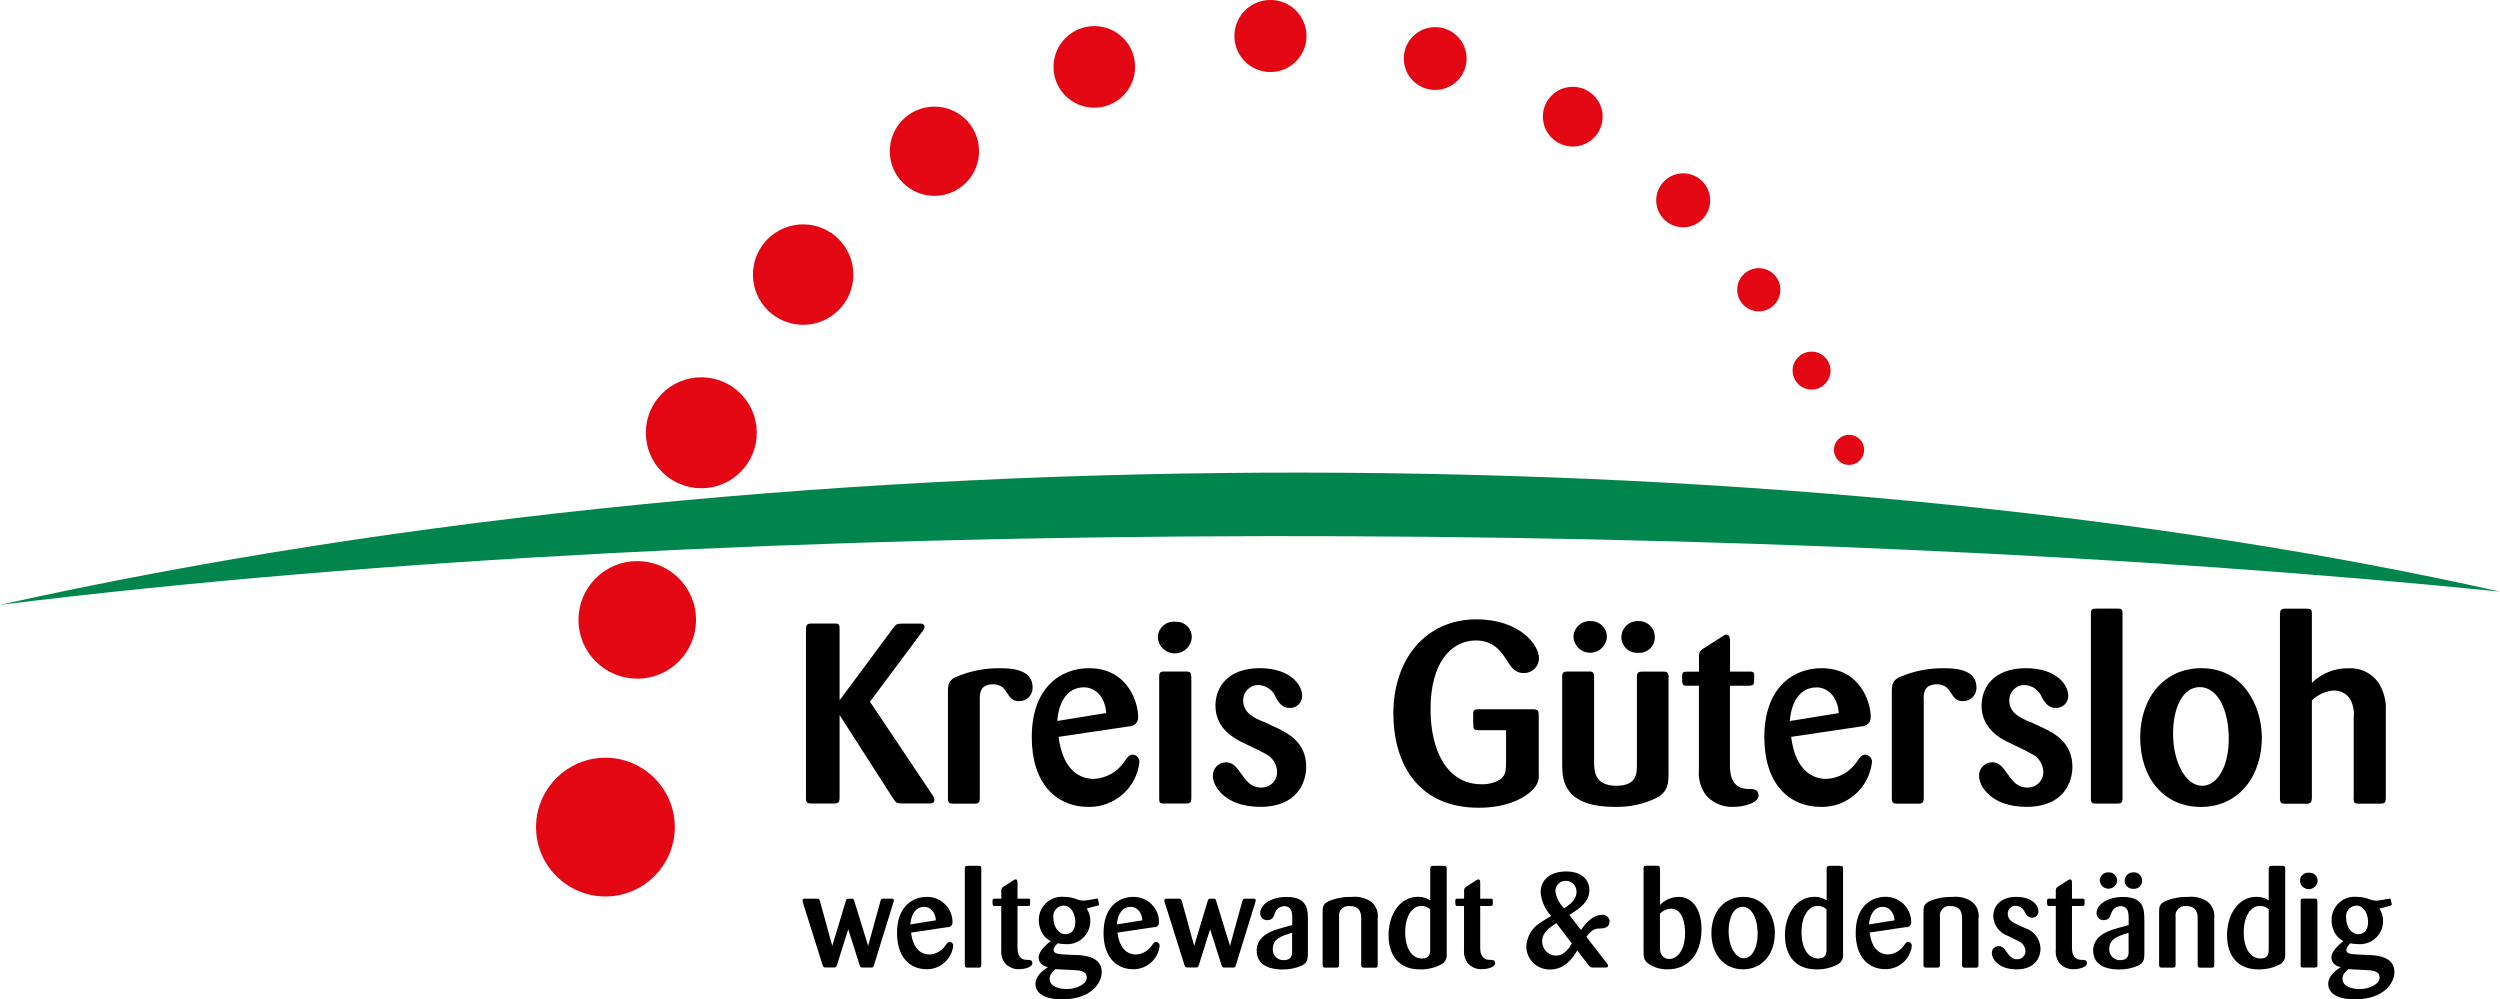 <svg xmlns="http://www.w3.org/2000/svg" id="uuid-dd2b02c8-d1e5-4f1a-b66c-4efb2afdbfb2" data-name="Ebene_1" viewBox="0 0 338.23 135.22"><path d="M248.48,60.87c0-.93.75-1.68,1.68-1.68.93,0,1.68.75,1.68,1.67,0,.93-.75,1.68-1.68,1.68h0c-.93,0-1.68-.75-1.68-1.67h0Z" fill="#e30613" stroke="#e30613" stroke-miterlimit="3.86" stroke-width=".73"></path><path d="M242.91,50.14c0-1.21.98-2.18,2.18-2.18,1.21,0,2.18.98,2.18,2.18,0,1.2-.98,2.18-2.18,2.18-1.21,0-2.18-.98-2.18-2.18h0s0,0,0,0Z" fill="#e30613" stroke="#e30613" stroke-miterlimit="3.86" stroke-width=".77"></path><path d="M235.44,39.2c0-1.38,1.12-2.51,2.51-2.51s2.51,1.12,2.51,2.51-1.12,2.51-2.51,2.51h0c-1.38,0-2.51-1.12-2.51-2.51Z" fill="#e30613" stroke="#e30613" stroke-miterlimit="3.86" stroke-width=".82"></path><path d="M224.51,27.1c0-1.77,1.44-3.21,3.21-3.21,1.77,0,3.21,1.44,3.21,3.21,0,1.77-1.44,3.21-3.21,3.21h0c-1.77,0-3.21-1.44-3.21-3.21Z" fill="#e30613" stroke="#e30613" stroke-miterlimit="3.86" stroke-width=".88"></path><path d="M209.21,15.78c0-1.97,1.6-3.56,3.57-3.56s3.57,1.6,3.57,3.57-1.6,3.56-3.57,3.56h0c-1.97,0-3.56-1.6-3.56-3.56h0Z" fill="#e30613" stroke="#e30613" stroke-miterlimit="3.86" stroke-width=".95"></path><path d="M190.42,7.92c0-2.07,1.68-3.75,3.75-3.75s3.75,1.68,3.75,3.75-1.68,3.75-3.75,3.75c-2.07,0-3.75-1.68-3.75-3.75Z" fill="#e30613" stroke="#e30613" stroke-miterlimit="3.86"></path><path d="M167.52,4.87c0-2.41,1.95-4.36,4.36-4.36s4.36,1.95,4.36,4.36-1.95,4.36-4.36,4.36c-2.41,0-4.36-1.95-4.36-4.36Z" fill="#e30613" stroke="#e30613" stroke-miterlimit="3.86" stroke-width="1.03"></path><path d="M143.06,9.05c0-2.75,2.23-4.99,4.99-4.99s4.99,2.23,4.99,4.99-2.23,4.99-4.99,4.99h0c-2.75,0-4.99-2.23-4.99-4.99Z" fill="#e30613" stroke="#e30613" stroke-miterlimit="3.86" stroke-width="1.06"></path><path d="M121.03,20.55c-.05-2.98,2.32-5.43,5.3-5.48,2.98-.05,5.43,2.32,5.48,5.3.05,2.98-2.32,5.43-5.3,5.48-2.98.05-5.43-2.32-5.48-5.3,0,0,0,0,0,0Z" fill="#e30613" stroke="#e30613" stroke-miterlimit="3.86" stroke-width="1.29"></path><path d="M102.46,37.15c0-3.42,2.78-6.2,6.2-6.2s6.2,2.78,6.2,6.2-2.78,6.2-6.2,6.2h0c-3.42,0-6.2-2.78-6.2-6.2Z" fill="#e30613" stroke="#e30613" stroke-miterlimit="3.86" stroke-width="1.19"></path><path d="M88.04,58.55c0-3.78,3.06-6.84,6.84-6.84s6.84,3.06,6.84,6.84-3.06,6.84-6.84,6.84-6.84-3.06-6.84-6.84h0Z" fill="#e30613" stroke="#e30613" stroke-miterlimit="3.86" stroke-width="1.33"></path><path d="M78.99,83.87c0-3.99,3.23-7.23,7.22-7.23s7.23,3.23,7.23,7.22c0,3.99-3.23,7.23-7.22,7.23h0c-3.99,0-7.23-3.24-7.23-7.23h0Z" fill="#e30613" stroke="#e30613" stroke-miterlimit="3.86" stroke-width="1.46"></path><path d="M73.32,111.9c0-4.74,3.85-8.59,8.59-8.59s8.59,3.85,8.59,8.59c0,4.74-3.85,8.59-8.59,8.59-4.74,0-8.59-3.84-8.59-8.59h0Z" fill="#e30613" stroke="#e30613" stroke-miterlimit="3.86" stroke-width="1.59"></path><path d="M338.23,80.04c-96.45-9.75-235.8-10.86-338.23,1.79,111.11-24.67,246.21-22.44,338.23-1.79Z" fill="#00854c" fill-rule="evenodd"></path><path d="M116.29,130.56c.09.29.16.34.43.34h1.15c.25,0,.29-.05.38-.34l2.61-8.44c.03-.1.06-.21.07-.32,0-.22-.2-.22-.36-.22h-1.06c-.29,0-.32.09-.4.36l-1.66,6.03-1.87-6.07c-.09-.25-.11-.32-.32-.32-.2,0-.41,0-.61.02-.14.04-.18.18-.23.34l-1.82,6.03-1.66-6.03c-.09-.34-.22-.36-.52-.36h-1.49c-.13,0-.36,0-.36.25,0,.11.03.22.07.32l2.65,8.42c.09.27.14.32.41.32h1.13c.27,0,.31-.04.4-.31l1.53-4.86s1.53,4.82,1.53,4.82Z"></path><path d="M128.23,125.45c.35,0,.64-.29.64-.64,0-.03,0-.06,0-.08-.02-1.89-1.57-3.4-3.46-3.39,0,0-.01,0-.02,0-1.93,0-4.03,1.3-4.03,4.88,0,3.19,1.66,4.91,4.03,4.91,1.81.01,3.35-1.34,3.57-3.14.03-.27-.16-.52-.44-.56-.01,0-.02,0-.03,0-.23,0-.32.11-.61.52-.49.71-1.28,1.15-2.14,1.19-.86,0-2.18-.49-2.48-2.97l4.98-.74h0ZM123.16,125.07c.09-1.24.65-2.38,1.89-2.38.79,0,1.49.67,1.57,1.82l-3.46.56Z" fill-rule="evenodd"></path><path d="M130.53,130.53c0,.36.11.38.41.38h1.42c.29,0,.4-.05.4-.38v-13.05c0-.32-.09-.34-.4-.34h-1.42c-.32,0-.41.05-.41.34v13.05Z"></path><path d="M139.06,122.57c.31,0,.31-.07.31-.74,0-.25-.14-.25-.34-.25h-1.37v-2.11c0-.22-.02-.5-.25-.5-.07,0-.13.02-.32.14l-1.3.83c-.23.12-.36.37-.32.63v1.01h-.88c-.23,0-.31.07-.31.29,0,.63,0,.7.32.7h.86v5.92c-.06.66.12,1.31.52,1.84.5.55,1.22.84,1.96.79.72,0,1.73-.29,1.73-.79,0-.47-.34-.47-.79-.47-1.21-.05-1.22-1.21-1.22-1.73v-5.56h1.41Z"></path><path d="M148.42,122.56c.2-.06.27-.09.27-.22-.04-.22-.08-.44-.14-.65-.02-.08-.1-.13-.18-.11-.07,0-1.44.27-1.71.27-.37,0-.73-.07-1.06-.22-.52-.19-1.07-.29-1.62-.29-1.71-.18-3.24,1.07-3.42,2.78-.01.12-.02.25-.02.37,0,.54.13,1.08.36,1.57.26.55.7.99,1.24,1.26-.67.54-1.62,1.39-1.62,2.21,0,.92.81,1.19,1.26,1.33-.72.43-1.69,1.21-1.69,2.25,0,1.6,1.89,2.1,3.53,2.1,4.21,0,5.44-2.41,5.44-3.67,0-2.07-2.23-2.25-3.11-2.32l-1.64-.07c-1.17-.05-1.76-.12-1.76-.63,0-.29.18-.5.52-.9.34.07.69.1,1.04.11,1.72.15,3.24-1.12,3.39-2.85,0-.08.01-.16.01-.24.02-.61-.15-1.21-.49-1.72l1.4-.38h0ZM142.8,131.12c.47.04,2.57.11,3.01.16.36.05,1.22.14,1.22.95,0,.94-1.4,1.58-2.68,1.58s-2.34-.45-2.34-1.39c0-.54.31-.86.79-1.33v.02h0ZM145.43,124.14c.04.21.05.42.05.63,0,.9-.43,1.62-1.33,1.62s-1.64-.96-1.64-2.23c-.11-.79.44-1.52,1.23-1.63.06,0,.11-.01.17-.01.77,0,1.33.67,1.51,1.62h0Z" fill-rule="evenodd"></path><path d="M156.17,125.45c.35,0,.64-.29.64-.64,0-.03,0-.06,0-.08-.02-1.89-1.57-3.4-3.46-3.39,0,0-.01,0-.02,0-1.93,0-4.03,1.3-4.03,4.88,0,3.19,1.66,4.91,4.03,4.91,1.81.01,3.35-1.34,3.56-3.14.03-.27-.16-.52-.44-.56-.01,0-.02,0-.03,0-.23,0-.32.11-.61.52-.49.71-1.28,1.15-2.14,1.19-.86,0-2.18-.49-2.48-2.97l4.99-.74h0ZM151.1,125.07c.09-1.24.65-2.38,1.89-2.38.79,0,1.49.67,1.57,1.82l-3.46.56Z" fill-rule="evenodd"></path><path d="M165.25,130.56c.09.29.16.34.43.34h1.15c.25,0,.29-.05.38-.34l2.61-8.44c.03-.1.06-.21.07-.32,0-.22-.2-.22-.36-.22h-1.06c-.29,0-.32.09-.4.36l-1.66,6.03-1.87-6.07c-.09-.25-.11-.32-.32-.32-.2,0-.41,0-.61.02-.14.04-.18.18-.23.34l-1.82,6.03-1.66-6.03c-.09-.34-.22-.36-.52-.36h-1.49c-.13,0-.36,0-.36.25,0,.11.03.22.07.32l2.65,8.42c.09.27.14.32.41.32h1.13c.27,0,.31-.04.4-.31l1.53-4.86,1.53,4.82h0Z"></path><path d="M176.95,124.5c0-1.33.02-3.15-2.88-3.15-2.18,0-3.58,1.08-3.58,2.18-.01.52.39.94.91.96.02,0,.04,0,.06,0,.68,0,.85-.45,1.01-.9.15-.57.67-.98,1.26-.99,1.08,0,1.1.97,1.1,1.64v.92c-2.05.54-3.22.85-4.02,1.62-.51.47-.8,1.14-.79,1.84,0,2.54,2.92,2.54,3.49,2.54.91.02,1.81-.17,2.65-.54.7-.38.77-.81.79-1.6v-4.5h0ZM174.82,128.71c0,.4-.02,1.19-1.12,1.19-.79.04-1.46-.56-1.5-1.35,0-.07,0-.14,0-.2,0-1.35,1.21-1.73,2.61-2.16v2.52h0Z" fill-rule="evenodd"></path><path d="M186.4,124.19c.09-.81-.22-1.61-.83-2.14-.79-.57-1.77-.82-2.74-.7-1.04-.03-2.08.16-3.04.56-.81.38-.85.79-.85,1.51v7.11c0,.3.09.38.38.38h1.42c.34,0,.43-.07.43-.43v-6.39c-.12-.71.35-1.38,1.06-1.5.13-.02.25-.02.38,0,1.53,0,1.55,1.11,1.55,1.84v6.08c0,.27.04.41.4.41h1.43c.29,0,.4-.05.4-.38v-6.34h0Z"></path><path d="M195.73,117.53c0-.32-.09-.39-.43-.39h-1.39c-.36,0-.41.16-.41.43v4.25c-.48-.33-1.06-.5-1.64-.49-2.65,0-4,2.65-4,5.17,0,2.93,1.55,4.65,4.23,4.65,1.07.03,2.13-.23,3.06-.76.42-.31.64-.82.58-1.33v-11.52h0ZM193.5,128.33c0,.56,0,1.35-1.12,1.35-1.33,0-2.27-1.31-2.27-3.58,0-1.93.81-3.54,2.21-3.54.43,0,.84.17,1.17.45v5.33h0Z" fill-rule="evenodd"></path><path d="M201.66,122.57c.31,0,.31-.07.31-.74,0-.25-.15-.25-.34-.25h-1.37v-2.11c0-.22-.02-.5-.25-.5-.07,0-.12.02-.32.14l-1.29.83c-.23.12-.36.37-.32.63v1.01h-.88c-.23,0-.31.07-.31.29,0,.63,0,.7.32.7h.86v5.92c-.06.66.12,1.31.52,1.84.5.55,1.22.84,1.96.79.72,0,1.73-.29,1.73-.79,0-.47-.34-.47-.79-.47-1.21-.05-1.23-1.21-1.23-1.73v-5.56h1.41Z"></path><path d="M214.84,130.47c.34.41.36.43.83.43h1.53c.18,0,.36-.04.36-.25,0-.11-.04-.18-.2-.38l-2.74-3.53c.9-1.1,1.12-1.1,2.1-1.14.92-.04,1.04-.65,1.04-.9.01-.5-.38-.91-.87-.93-.05,0-.1,0-.15,0-1.42,0-2.5,1.55-2.85,2.05l-1.58-2.05c1.57-.92,2.72-1.86,2.72-3.35,0-1.4-1.06-2.52-3.13-2.52-2.29,0-3.47,1.24-3.47,2.83.11,1.19.61,2.31,1.42,3.19-1.15.7-1.28.78-1.6,1.01-1.04.7-1.69,1.85-1.75,3.1,0,1.73,1.41,3.14,3.14,3.13.03,0,.05,0,.08,0,2.07,0,3.06-1.6,3.67-2.57l1.44,1.87h0ZM212.66,127.65c-.36.59-1.01,1.64-2.18,1.64-1.04-.04-1.85-.91-1.84-1.94,0-1.24,1.1-1.93,1.93-2.45l2.09,2.75ZM211.62,122.88c-.64-.61-1.06-1.42-1.19-2.31-.01-.76.59-1.39,1.35-1.4.02,0,.03,0,.05,0,.8,0,1.45.63,1.46,1.43,0,.03,0,.06,0,.08,0,1.13-1.13,1.86-1.67,2.2h0Z" fill-rule="evenodd"></path><path d="M224.57,117.51c0-.34-.11-.38-.43-.38h-1.42c-.29,0-.36.09-.36.38v10.91c0,1.08.02,1.4.54,1.87.79.59,1.77.89,2.76.85,2.84,0,4.54-2.18,4.54-5.42,0-2.56-1.13-4.38-3.11-4.38-.95.02-1.85.41-2.5,1.1v-4.93h0ZM224.57,123.6c.4-.39.92-.63,1.48-.67,1.75,0,1.93,2.39,1.93,3.28,0,2.36-1.06,3.53-2.12,3.53-.62.03-1.15-.42-1.24-1.02-.04-.26-.05-.53-.04-.79v-4.32h0Z" fill-rule="evenodd"></path><path d="M240.13,126.13c-.05-2.18-1.33-4.79-4.27-4.79-2.63,0-4.32,2.09-4.32,4.9s1.64,4.9,4.28,4.9c2.81,0,4.36-2.36,4.3-5h0ZM237.79,126.03c.09,2.07-.72,3.62-1.87,3.62s-2.05-1.66-2.05-3.67c0-1.82.67-3.29,1.89-3.29,1.06,0,1.94,1.21,2.03,3.35h0Z" fill-rule="evenodd"></path><path d="M249.35,117.53c0-.32-.09-.39-.43-.39h-1.38c-.36,0-.41.16-.41.43v4.25c-.48-.33-1.06-.5-1.64-.49-2.65,0-4,2.65-4,5.17,0,2.93,1.55,4.65,4.23,4.65,1.07.03,2.13-.23,3.06-.76.42-.31.64-.82.57-1.33v-11.52h0ZM247.12,128.33c0,.56,0,1.35-1.12,1.35-1.33,0-2.27-1.31-2.27-3.58,0-1.93.81-3.54,2.21-3.54.43,0,.85.17,1.17.45v5.33h0Z" fill-rule="evenodd"></path><path d="M257.93,125.45c.35,0,.64-.28.64-.64,0-.03,0-.06,0-.09-.02-1.89-1.57-3.4-3.46-3.39,0,0-.01,0-.02,0-1.93,0-4.03,1.3-4.03,4.88,0,3.19,1.65,4.91,4.03,4.91,1.81.01,3.35-1.34,3.56-3.14.03-.27-.16-.52-.44-.56-.01,0-.02,0-.03,0-.23,0-.32.11-.61.52-.49.71-1.28,1.15-2.14,1.19-.86,0-2.18-.49-2.48-2.97l4.99-.74h0ZM252.86,125.07c.09-1.24.65-2.38,1.89-2.38.79,0,1.49.67,1.57,1.82l-3.46.56Z" fill-rule="evenodd"></path><path d="M267.69,124.19c.09-.81-.22-1.61-.83-2.14-.79-.57-1.77-.82-2.74-.7-1.04-.03-2.08.16-3.04.56-.81.38-.85.79-.85,1.51v7.11c0,.3.09.38.38.38h1.42c.34,0,.43-.07.43-.43v-6.39c-.12-.71.35-1.38,1.06-1.5.13-.02.25-.02.38,0,1.53,0,1.55,1.11,1.55,1.84v6.08c0,.27.04.41.39.41h1.44c.29,0,.39-.05.39-.38v-6.34h0Z"></path><path d="M273.05,125.13c-.63-.27-1.42-.61-1.42-1.51,0-.59.46-1.07,1.05-1.08,0,0,.02,0,.03,0,.55.02,1.03.37,1.23.88.2.34.43.74.99.74.47.01.85-.36.86-.83,0-.02,0-.04,0-.06,0-.72-.81-1.93-2.99-1.93-2.29,0-3.13,1.37-3.13,2.65.07,1.2.85,2.23,1.98,2.63.45.22,1.55.74,1.8.92.35.27.56.68.58,1.12.02.6-.45,1.1-1.05,1.12-.03,0-.06,0-.09,0-.72,0-1.04-.47-1.48-1.08-.25-.34-.5-.7-1.01-.7-.52,0-.93.43-.92.95,0,0,0,.01,0,.02,0,.72.86,2.18,3.35,2.18,2.68,0,3.24-1.82,3.24-2.83-.05-1.28-.9-2.39-2.12-2.77l-.9-.41h0Z"></path><path d="M281.72,122.57c.31,0,.31-.07.31-.74,0-.25-.14-.25-.34-.25h-1.37v-2.11c0-.22-.02-.5-.25-.5-.07,0-.12.02-.32.14l-1.3.83c-.23.12-.36.37-.32.63v1.01h-.88c-.23,0-.3.07-.3.29,0,.63,0,.7.32.7h.86v5.92c-.06.66.12,1.31.52,1.84.5.55,1.22.84,1.96.79.72,0,1.73-.29,1.73-.79,0-.47-.34-.47-.79-.47-1.21-.05-1.23-1.21-1.23-1.73v-5.56h1.4Z"></path><path d="M286.43,119.1c-.02-.61-.53-1.1-1.14-1.08,0,0,0,0-.01,0-.63-.03-1.17.45-1.2,1.08,0,.01,0,.02,0,.03.04.65.6,1.14,1.25,1.1.61-.04,1.08-.53,1.1-1.14h0ZM289.81,119.1c-.02-.61-.53-1.1-1.14-1.08,0,0,0,0-.01,0-.63-.03-1.17.45-1.21,1.08,0,.02,0,.03,0,.05,0,.61.49,1.1,1.1,1.1.03,0,.06,0,.09,0,.6.05,1.12-.4,1.17-1,0-.05,0-.1,0-.15h0ZM290.11,124.5c0-1.33.02-3.15-2.88-3.15-2.18,0-3.58,1.08-3.58,2.18-.01.51.39.94.91.96.02,0,.04,0,.06,0,.68,0,.85-.45,1.01-.9.15-.58.67-.98,1.26-.99,1.08,0,1.1.97,1.1,1.64v.92c-2.05.54-3.22.85-4.01,1.62-.51.47-.8,1.14-.79,1.84,0,2.54,2.92,2.54,3.49,2.54.91.02,1.82-.17,2.65-.54.7-.38.77-.81.79-1.6v-4.5h0ZM287.99,128.71c0,.4-.02,1.19-1.12,1.19-.78.04-1.45-.56-1.5-1.34,0-.07,0-.14,0-.2,0-1.35,1.2-1.73,2.61-2.16v2.52Z" fill-rule="evenodd"></path><path d="M299.57,124.19c.09-.81-.22-1.61-.83-2.14-.79-.57-1.77-.82-2.74-.7-1.04-.03-2.08.16-3.04.56-.81.38-.85.79-.85,1.51v7.11c0,.3.09.38.38.38h1.42c.34,0,.43-.07.43-.43v-6.39c-.12-.71.35-1.38,1.06-1.5.13-.02.25-.02.38,0,1.53,0,1.55,1.11,1.55,1.84v6.08c0,.27.04.41.4.41h1.44c.29,0,.4-.05.4-.38v-6.34h0Z"></path><path d="M309.17,117.53c0-.32-.09-.39-.43-.39h-1.39c-.36,0-.41.16-.41.43v4.25c-.48-.33-1.05-.5-1.64-.49-2.65,0-4,2.65-4,5.17,0,2.93,1.55,4.65,4.23,4.65,1.07.03,2.13-.23,3.06-.76.42-.31.64-.82.58-1.33v-11.52h0ZM306.94,128.33c0,.56,0,1.35-1.11,1.35-1.33,0-2.27-1.31-2.27-3.58,0-1.93.81-3.54,2.21-3.54.43,0,.85.17,1.17.45v5.33h0Z" fill-rule="evenodd"></path><path d="M313.52,121.97c-.02-.31-.05-.4-.4-.4h-1.52c-.31,0-.34.13-.34.38v8.57c0,.29.02.38.3.38h1.57c.36,0,.4-.11.4-.4v-8.53h0ZM313.56,119.15c0-.59-.47-1.08-1.07-1.08-.03,0-.07,0-.1,0-.61-.06-1.16.38-1.22,1,0,.05,0,.09,0,.14.06.66.65,1.14,1.31,1.08.59-.06,1.05-.54,1.08-1.13Z" fill-rule="evenodd"></path><path d="M323.32,122.56c.2-.06.27-.09.27-.22,0-.07-.13-.6-.14-.65-.02-.08-.1-.13-.18-.11-.07,0-1.44.27-1.71.27-.37,0-.73-.07-1.06-.22-.52-.19-1.07-.29-1.62-.29-1.71-.18-3.24,1.07-3.42,2.78-.01.12-.02.25-.02.37,0,.54.13,1.08.36,1.57.26.55.7.99,1.24,1.26-.67.54-1.62,1.39-1.62,2.21,0,.92.81,1.19,1.26,1.33-.72.43-1.69,1.21-1.69,2.25,0,1.6,1.89,2.1,3.53,2.1,4.21,0,5.43-2.41,5.43-3.67,0-2.07-2.23-2.25-3.11-2.32l-1.64-.07c-1.17-.05-1.76-.12-1.76-.63,0-.29.18-.5.52-.9.34.07.69.1,1.05.11,1.72.15,3.24-1.12,3.39-2.84,0-.08.01-.16.01-.24.02-.61-.15-1.21-.49-1.72l1.41-.38h0ZM317.7,131.12c.47.04,2.57.11,3.01.16.36.05,1.23.14,1.23.95,0,.94-1.4,1.58-2.68,1.58s-2.34-.45-2.34-1.39c0-.54.31-.86.79-1.33v.02h0ZM320.33,124.14c.04.21.06.42.05.63,0,.9-.43,1.62-1.33,1.62s-1.64-.96-1.64-2.23c-.11-.79.45-1.52,1.24-1.63.05,0,.11-.01.16-.01.78,0,1.33.67,1.51,1.62h0Z" fill-rule="evenodd"></path><path d="M124.7,85.58c.31-.41.38-.59.38-.76,0-.38-.35-.48-.65-.45h-2.42c-.72,0-.79.1-1.24.69l-7.18,9.69v-9.7c0-.52-.07-.72-.72-.69h-3.07c-.55,0-.76.14-.76.72v22.94c0,.66.31.69.72.69h3.11c.45,0,.72-.1.72-.76v-11.21l7.21,11.24c.45.65.48.72,1.24.72h3.76c.35,0,.62-.1.62-.48-.02-.22-.11-.44-.24-.62l-8.48-12.66s7-9.39,7-9.39Z"></path><path d="M132.55,94.65c0-.86.04-2.07,1.83-2.07.71-.02,1.37.35,1.73.97.52.79.83,1.31,1.76,1.31.99.03,1.81-.75,1.83-1.74,0-.04,0-.08,0-.12,0-2.04-2-2.59-4.14-2.59-2.17-.07-4.32.35-6.31,1.21-.86.45-1,.9-1,1.97v14.42c0,.59.17.72.76.72h2.83c.59,0,.69-.17.72-.72v-13.36h0Z"></path><path d="M152.77,98.27c.67,0,1.22-.54,1.22-1.21,0-.06,0-.11-.01-.17,0-1.66-1.28-6.49-6.66-6.49-3.69,0-7.73,2.48-7.73,9.35,0,6.11,3.17,9.42,7.73,9.42,3.47.03,6.41-2.55,6.83-6,.06-.53-.32-1.01-.85-1.07-.02,0-.03,0-.05,0-.45,0-.62.21-1.17,1-.93,1.36-2.45,2.2-4.1,2.28-1.66,0-4.17-.93-4.76-5.69l9.56-1.42h0ZM143.04,97.55c.17-2.38,1.24-4.56,3.62-4.56,1.52,0,2.86,1.28,3,3.48l-6.62,1.07h0Z" fill-rule="evenodd"></path><path d="M161.18,91.61c-.04-.59-.1-.76-.76-.76h-2.93c-.59,0-.66.24-.66.72v16.42c0,.55.04.72.59.72h3c.69,0,.76-.21.76-.76v-16.35h0ZM161.24,86.2c.01-1.14-.9-2.07-2.04-2.08-.07,0-.14,0-.2,0-1.17-.12-2.22.74-2.34,1.91,0,.09-.01.18-.01.27.11,1.27,1.23,2.2,2.49,2.09,1.15-.1,2.05-1.04,2.1-2.19h0Z" fill-rule="evenodd"></path><path d="M170.92,97.65c-1.21-.52-2.73-1.17-2.73-2.9-.01-1.13.89-2.06,2.02-2.07.02,0,.04,0,.05,0,1.05.04,1.98.7,2.35,1.69.38.65.83,1.41,1.9,1.41.9.02,1.64-.69,1.66-1.59,0-.03,0-.07,0-.1,0-1.38-1.55-3.69-5.73-3.69-4.38,0-6,2.62-6,5.07,0,3.21,2.76,4.55,3.79,5.04.86.41,2.97,1.41,3.45,1.76.67.51,1.07,1.3,1.1,2.14.04,1.15-.86,2.1-2.01,2.14-.05,0-.11,0-.16,0-1.38,0-2-.9-2.83-2.07-.48-.66-.97-1.35-1.93-1.35-.99.02-1.78.83-1.76,1.82,0,.01,0,.03,0,.04,0,1.38,1.65,4.17,6.42,4.17,5.14,0,6.21-3.48,6.21-5.42,0-3.31-2.48-4.56-4.07-5.31l-1.73-.8h0Z"></path><path d="M203.75,103.17c0,1.04-.03,1.72-.79,2.28-.77.46-1.66.69-2.55.65-4.55,0-6.87-4.42-6.87-10.14,0-6.24,2.73-9.31,6.14-9.31,2.45,0,3.48,1.59,4.21,2.72.52.83,1.04,1.69,2.28,1.69,1.1.02,2.02-.86,2.04-1.96,0-.02,0-.05,0-.07,0-1.83-2.69-5.24-8.45-5.24-6.87,0-11.25,5.38-11.25,12.76,0,6,2.76,12.73,11.56,12.73,4.07,0,6.52-1.48,7.52-2.69.46-.54.68-1.26.59-1.97v-7.8c0-.62-.07-.86-.76-.86h-7.32c-.48,0-.79,0-.79.62,0,.59,0,1.66.03,1.79.07.35.24.42.76.42h3.66v4.38h0Z"></path><path d="M217.4,86.1c-.03-1.18-1.01-2.1-2.19-2.07,0,0-.02,0-.02,0-1.21-.07-2.24.86-2.31,2.06,0,.03,0,.05,0,.08.07,1.25,1.13,2.2,2.38,2.14,1.18-.06,2.11-1.02,2.14-2.2ZM223.88,86.1c-.03-1.17-1-2.1-2.18-2.07,0,0-.02,0-.03,0-1.21-.06-2.25.87-2.31,2.09,0,.03,0,.06,0,.09,0,1.17.95,2.11,2.12,2.11.05,0,.1,0,.16,0,1.15.09,2.15-.77,2.24-1.92,0-.1,0-.19,0-.29ZM225.75,91.58c0-.66-.27-.72-.83-.72h-2.73c-.55,0-.73.17-.73.72v11.94c0,1.14-.04,2.79-2.79,2.79-2.97,0-3-2.07-3-3.21v-11.56c0-.59-.24-.72-.76-.69h-2.83c-.45,0-.73.1-.73.65v12.04c0,2.17.41,5.62,7.07,5.62,2.07.07,4.13-.39,5.97-1.35,1.31-.9,1.35-1.86,1.35-3.38v-12.87h0Z" fill-rule="evenodd"></path><path d="M236.74,92.75c.59,0,.59-.14.59-1.41,0-.48-.27-.48-.65-.48h-2.62v-4.04c0-.41-.03-.96-.48-.96-.14,0-.24.03-.62.28l-2.48,1.59c-.45.23-.7.71-.62,1.21v1.93h-1.69c-.45,0-.59.14-.59.55,0,1.21,0,1.35.62,1.35h1.65v11.35c-.12,1.26.24,2.51,1,3.52.96,1.05,2.34,1.61,3.76,1.52,1.38,0,3.31-.55,3.31-1.52,0-.9-.66-.9-1.52-.9-2.31-.1-2.35-2.31-2.35-3.31v-10.66h2.69Z"></path><path d="M251.88,98.27c.67,0,1.22-.54,1.22-1.22,0-.06,0-.11-.01-.16,0-1.66-1.28-6.49-6.66-6.49-3.69,0-7.73,2.48-7.73,9.35,0,6.11,3.17,9.42,7.73,9.42,3.47.03,6.41-2.55,6.83-6,.06-.53-.32-1.01-.85-1.07-.02,0-.03,0-.05,0-.45,0-.62.21-1.17,1-.93,1.36-2.45,2.2-4.1,2.28-1.66,0-4.17-.93-4.76-5.69l9.56-1.42h0ZM242.15,97.55c.17-2.38,1.25-4.55,3.62-4.55,1.52,0,2.86,1.28,3,3.48l-6.62,1.07h0Z" fill-rule="evenodd"></path><path d="M260.25,94.65c0-.86.04-2.07,1.83-2.07.71-.02,1.37.35,1.73.97.52.79.83,1.31,1.76,1.31.99.02,1.8-.75,1.83-1.74,0-.04,0-.08,0-.12,0-2.04-2-2.59-4.14-2.59-2.17-.07-4.32.35-6.31,1.21-.86.45-1,.9-1,1.97v14.42c0,.59.17.72.76.72h2.83c.59,0,.69-.17.73-.72v-13.36h0Z"></path><path d="M274.57,97.65c-1.21-.52-2.73-1.17-2.73-2.9-.01-1.13.89-2.06,2.02-2.07.02,0,.03,0,.05,0,1.05.04,1.98.7,2.35,1.69.38.65.83,1.41,1.9,1.41.9.02,1.64-.69,1.66-1.59,0-.03,0-.07,0-.1,0-1.38-1.55-3.69-5.73-3.69-4.38,0-6,2.62-6,5.07,0,3.21,2.76,4.55,3.8,5.04.86.41,2.97,1.41,3.45,1.76.67.51,1.07,1.3,1.1,2.14.04,1.15-.86,2.1-2.01,2.14-.05,0-.11,0-.16,0-1.38,0-2-.9-2.83-2.07-.48-.66-.97-1.35-1.93-1.35-.99.02-1.78.83-1.76,1.82,0,.01,0,.03,0,.04,0,1.38,1.66,4.17,6.42,4.17,5.14,0,6.21-3.48,6.21-5.42,0-3.31-2.48-4.56-4.07-5.31l-1.72-.8h0Z"></path><path d="M282.88,108c0,.69.21.72.79.72h2.73c.55,0,.76-.1.76-.72v-25.01c0-.62-.17-.65-.76-.65h-2.73c-.62,0-.79.1-.79.65v25.01Z"></path><path d="M306.01,99.58c-.1-4.18-2.55-9.18-8.18-9.18-5.04,0-8.28,4-8.28,9.39s3.14,9.38,8.21,9.38c5.38,0,8.35-4.52,8.25-9.59ZM301.52,99.38c.17,3.97-1.38,6.93-3.59,6.93s-3.93-3.17-3.93-7.04c0-3.48,1.28-6.31,3.62-6.31,2.04,0,3.73,2.31,3.9,6.42h0Z" fill-rule="evenodd"></path><path d="M318.42,107.97c0,.69.1.76.83.76h2.8c.62,0,.73-.17.73-.83v-11.7c.08-1.33-.26-2.66-.96-3.79-.92-1.34-2.48-2.1-4.11-2-1.84-.02-3.61.68-4.93,1.97v-9.38c0-.59-.17-.65-.73-.65h-2.86c-.59,0-.73.24-.73.69v24.91c0,.69.17.79.73.79h2.86c.62,0,.73-.28.73-.83v-13.14c.79-.8,1.85-1.28,2.97-1.35.91-.01,1.76.44,2.24,1.21.38.76.54,1.61.45,2.45v10.9h0Z"></path></svg>